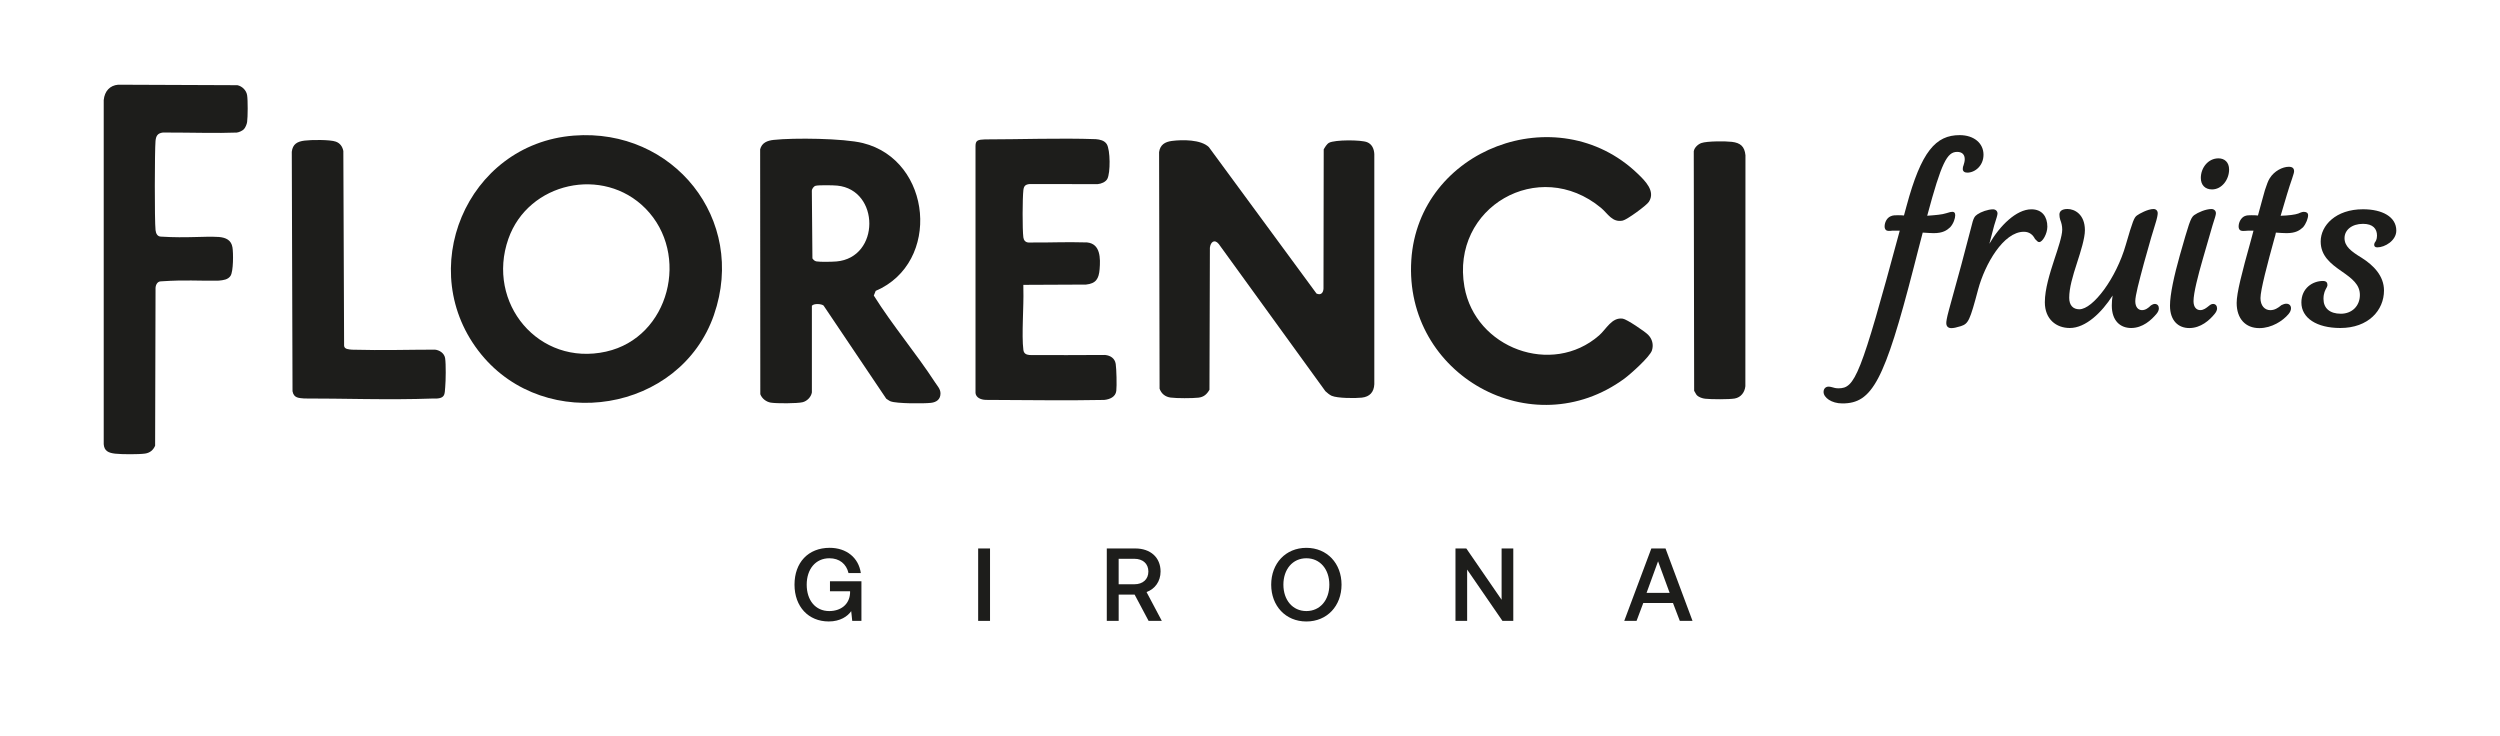 <?xml version="1.0" encoding="UTF-8"?>
<svg xmlns="http://www.w3.org/2000/svg" id="Logotipo_Grupo" data-name="Logotipo Grupo" viewBox="0 0 1123 330.57">
  <defs>
    <style>
      .cls-1 {
        fill: #1d1d1b;
      }
    </style>
  </defs>
  <g>
    <path class="cls-1" d="M272.29,157.94c-30.31,6.78-54.04-21.84-43.93-50.65,8.94-25.48,42.64-32.86,61.6-13.63,20.18,20.47,10.84,57.9-17.68,64.28M320.73,141.38c14.85-42.85-18.3-83.95-62.98-80.47-48.33,3.77-72.12,60.86-41.59,98.27,29.06,35.62,89.37,26.07,104.58-17.8"></path>
    <path class="cls-1" d="M598.23,177.81c2.56,1.11,10.56,1.14,13.5.81,3.56-.4,5.43-2.47,5.61-6.03v-103.39c-.1-2.26-1.02-4.42-3.19-5.31-2.73-1.14-14.55-1.15-17.13.24-1.03.56-1.83,1.97-2.41,2.96l-.1,62.54c-.08,1.93-1.21,3.12-3.14,2.23l-48.34-65.76c-3.55-3.48-11.97-3.4-16.65-2.79-3.06.41-5.25,1.7-5.72,5.01l.22,106.29c.83,2.29,2.56,3.65,4.97,3.98,2.69.36,9.76.35,12.49.04,2.39-.27,3.78-1.52,4.95-3.56l.19-63.79c.3-2.56,2.04-4.03,3.96-1.71l47.93,66.16c.74.71,1.93,1.68,2.84,2.08"></path>
    <path class="cls-1" d="M375.68,117.45c-1.88.16-7.27.28-8.95-.03-.82-.16-1.33-.7-1.79-1.34l-.26-30.28c-.04-.92.82-2.09,1.68-2.34,1.33-.38,8.06-.26,9.75-.08,19.16,1.91,19.37,32.37-.43,34.08M392.51,132.77l.85-2.11c29.5-12.6,25.4-58.66-5.75-66.4-8.59-2.14-31.05-2.41-40.08-1.42-2.82.31-5.3,1.24-6.07,4.22l.07,110.01c.72,1.97,2.67,3.45,4.71,3.79,2.55.43,11.97.41,14.35-.2,1.98-.51,3.78-2.36,4.11-4.39v-38.93c.93-1.12,4.28-.89,5.25-.09l28.16,41.85c.65.39,1.23.9,1.95,1.18,2.71,1.05,14.84,1.05,18.12.68,2.52-.28,4.3-1.59,4.29-4.25,0-1.93-1.35-3.29-2.36-4.83-8.63-13.26-19.16-25.66-27.59-39.11"></path>
    <path class="cls-1" d="M728.94,143.14c-4.92-.72-7.38,4.7-10.61,7.52-21.17,18.52-55.67,5.77-60.51-21.84-6.27-35.72,33.46-58.61,61.38-35.43,3.03,2.52,4.99,6.68,9.75,5.7,1.87-.38,10.63-6.75,11.72-8.42,3.13-4.82-1.77-9.53-5.12-12.74-36-34.44-98.38-11.06-101.59,38.91-3.3,51.58,54.23,83.65,95.73,53.23,2.71-1.99,11.48-9.82,12.37-12.69.81-2.6.11-5.15-1.75-7.02-1.45-1.47-9.53-6.95-11.37-7.22"></path>
    <path class="cls-1" d="M442.73,179.63c17.27.03,35.91.38,53.25.02,2.53-.24,5.13-1.36,5.46-4.06.27-2.34.09-9.85-.26-12.1-.39-2.53-2.35-3.8-4.78-4.04-11.19.08-23.57.08-33.96.03-1.55-.18-2.52-.68-2.74-2.3-.85-6.48.23-19.96,0-27.06l-.02-2.16,28.17-.13c4.49-.46,5.76-2.66,6.1-6.92.38-4.83.46-11.41-5.66-12.01-10.93-.28-13.56.09-26.29.04-1.36-.08-2.14-.99-2.31-2.31-.46-3.6-.41-17.57.01-21.22.22-1.84.87-2.52,2.73-2.73,10.57.02,21.52.02,30.66.03,1.59-.16,3.54-.9,4.33-2.38,1.41-2.63,1.37-13.03-.27-15.59-1.06-1.66-3.1-2.08-4.91-2.23-16.1-.57-34.12.11-49.85.11-3.03.12-4.19.37-4.19,2.95v111c.24,2.09,2.45,2.98,4.51,3.05"></path>
    <path class="cls-1" d="M106.59,38.27l-53.51-.22c-3.72.32-6.1,2.88-6.49,6.91v154.58c.23,3.04,2.12,3.91,5.17,4.25,2.86.33,10.59.36,13.39-.04,2.18-.31,3.68-1.55,4.53-3.53l.19-70.92c.09-1.43.88-2.93,2.45-2.92,11.66-.77,15.95-.14,25.94-.32,1.99-.19,4.17-.4,5.31-2.18,1.3-2.01,1.27-10.28.85-12.8-.55-3.26-2.96-4.35-6.05-4.63-6.88-.43-14.21.59-26.05-.16-1.65-.02-2.28-1.43-2.45-2.92-.47-4.12-.39-35.84-.01-40.05.21-2.29.96-3.51,3.37-3.79,13.1,0,24.56.39,33.13.02,1.02-.12,2.51-.79,3.2-1.51.68-.71,1.31-2.26,1.45-3.24.32-2.31.36-9.75,0-12.01-.34-2.22-2.23-4.08-4.42-4.53"></path>
    <path class="cls-1" d="M195.3,157.06c-11.39,0-23.24.4-37.15.02-1.38-.15-3.48-.14-3.58-1.79l-.34-87.45c-.39-1.97-1.44-3.52-3.39-4.22-2.63-.95-11.08-.84-14.05-.46-3.23.41-5.32,1.55-5.72,5.02l.33,107.57c.59,3.19,2.99,3.01,5.26,3.25,15.63-.07,38.29.76,57.74.02,5.82.31,5.3-1.97,5.59-5.15.26-2.8.37-10.35-.04-12.97-.36-2.25-2.53-3.65-4.65-3.85"></path>
    <path class="cls-1" d="M777.99,63.72c-2.85-.35-11.17-.36-13.7.52-1.54.53-3.19,2.05-3.45,3.71l.17,107.6c.43.6.8,1.59,1.29,2.07.86.82,2.46,1.36,3.65,1.49,2.66.3,10.8.35,13.31-.1,2.79-.51,4.49-2.83,4.76-5.54l.04-103.75c-.4-3.9-2.21-5.53-6.08-6"></path>
    <g>
      <path class="cls-1" d="M878.28,96.66c0-1.14-.5-1.51-1.26-1.51-.51,0-1.26.12-2.77.63-1.77.62-5.03.88-8.55,1.13,6.42-23.91,8.93-28.68,13.46-28.68,2.27,0,3.4,1.26,3.4,3.27,0,1.01-.25,1.76-.51,2.65-.25.5-.37,1.13-.37,1.76,0,1.01.76,1.64,2.01,1.64,3.53,0,7.3-3.15,7.3-8.05,0-5.16-4.28-8.8-10.7-8.8-10.69,0-17.24,7.17-23.9,31.95l-1.13,4.15c-1.01-.12-1.64-.12-2.77-.12s-2.27,0-3.27.5c-1.76.76-2.65,2.9-2.65,4.53,0,1.38.76,2.01,1.77,2.01.63,0,1.13,0,1.76-.12h3.27c-17.74,65.79-20.13,70.83-27.55,70.83-1.26,0-2.01-.26-2.9-.51-.5-.13-1-.25-1.51-.25-1.26,0-2.26.88-2.26,2.39,0,2.52,3.53,5.16,8.43,5.16,13.34,0,18.87-9.81,32.08-61.14,1.51-5.79,2.77-10.94,4.03-15.6,2.02.12,3.9.25,4.91.25,4.15,0,5.91-1.26,7.42-2.65,1.51-1.64,2.27-4.03,2.27-5.41"></path>
      <path class="cls-1" d="M988.61,79.93c0,3.15,1.89,5.16,5.03,5.16,4.4,0,7.67-4.4,7.67-8.93,0-3.27-2.02-5.03-4.78-5.03-4.66,0-7.92,4.28-7.92,8.8"></path>
      <path class="cls-1" d="M1027.11,136.42c-.76,0-1.51.25-2.27.63-1.64,1.39-3.15,2.27-5.03,2.27-2.51,0-4.4-2.02-4.4-5.41,0-3.65,3.14-15.48,6.29-26.92.26-.88.51-1.63.63-2.51,1.76.12,3.4.25,4.78.25,4.15,0,5.91-1.26,7.42-2.64,1.39-1.64,2.27-4.03,2.27-5.41,0-1.13-.89-1.51-1.89-1.51-.38,0-.88,0-2.52.75-1.39.51-4.28.89-7.93,1.01,2.27-7.67,3.65-12.45,5.16-16.73.63-1.88.88-2.77.88-3.26,0-1.39-.76-2.02-2.39-2.02-2.77,0-6.54,1.89-8.55,5.16-.75,1.13-1.38,3.02-2.14,5.28-.5,1.89-1.13,3.9-3.15,11.45-1-.13-1.76-.13-2.89-.13-1.26,0-2.02,0-3.02.38-1.76.75-2.77,2.89-2.77,4.66,0,1.39.76,2.01,1.77,2.01.76,0,1.39,0,2.52-.12h2.39l-1.14,4.28c-4.15,14.85-6.42,23.77-6.42,28.18,0,7.17,4.03,11.32,10.19,11.32,5.54,0,10.57-3.27,13.09-6.29.75-.88,1.13-1.76,1.13-2.64,0-1.14-.75-2.02-2.01-2.02"></path>
      <path class="cls-1" d="M1070.89,130.5c0-6.54-4.66-11.32-10.06-14.72-4.78-2.9-7.67-5.16-7.67-8.81s3.27-6.42,8.3-6.42c4.53,0,6.29,2.27,6.29,5.28,0,1.77-.62,2.65-1.01,3.15-.25.5-.25.75-.25,1.01,0,.62.37,1.13,1.38,1.13,3.4,0,8.55-3.02,8.55-7.55,0-6.16-6.29-9.57-14.97-9.57-12.21,0-19,7.3-19,14.47,0,6.42,4.4,9.93,9.31,13.33,4.91,3.4,8.3,6.04,8.3,10.7,0,4.91-3.52,8.43-8.55,8.43s-7.8-2.52-7.8-6.67c0-2.65.76-3.9,1.51-5.28.26-.51.26-.76.26-1.01,0-1-.5-1.76-2.02-1.76-4.66,0-9.68,3.27-9.68,9.68,0,6.92,6.79,11.45,17.49,11.45,12.58,0,19.62-7.92,19.62-16.86"></path>
      <path class="cls-1" d="M983.45,147.36c5.16,0,9.05-3.52,11.32-6.29.75-.88,1.14-1.77,1.14-2.52,0-1.14-.63-2.02-1.77-2.02-.63,0-1.13.25-1.76.76-1.39,1.13-2.52,2.01-4.03,2.01-1.64,0-3.02-1.25-3.02-4.02,0-3.65,2.01-11.45,4.15-18.87l4.4-15.22c1.01-3.14,1.51-4.66,1.51-5.41,0-1.14-.88-1.89-2.01-1.89-2.52,0-6.04,1.51-7.8,2.77-1.64,1.26-2.39,4.03-6.42,18.12-2.52,8.93-4.4,17.49-4.4,22.52,0,6.79,3.78,10.06,8.68,10.06"></path>
      <path class="cls-1" d="M914.13,107.35c1.01,1.01,1.26,1.39,1.89,1.39,1.51,0,3.65-3.78,3.65-6.92,0-4.4-2.27-7.8-7.17-7.8-6.79,0-14.22,7.42-18.87,15.48l2.14-8.17c1.01-3.15,1.51-4.78,1.51-5.41,0-1.13-.88-1.89-2.01-1.89-2.27,0-5.41,1.14-7.04,2.27-1.26.88-1.77,1.51-2.77,5.79-3.27,12.58-5.28,20.26-9.93,36.87-1.14,4.15-1.26,5.54-1.26,6.16,0,1.51.88,2.27,2.26,2.27,1.01,0,2.27-.25,4.28-.88,3.4-1.13,4.02-2.39,7.8-16.61,3.02-11.19,11.32-25.79,20.5-25.79,2.65,0,4.15,1.51,5.03,3.27"></path>
      <path class="cls-1" d="M967.85,136.54c-.5,0-1.01.25-1.63.63-1.26,1.26-2.52,2.14-4.03,2.14-1.63,0-3.02-1.26-3.02-4.03,0-2.52,1.64-8.68,3.9-17.11,3.02-10.82,3.9-13.84,5.03-17.36.89-2.77,1.14-4.28,1.14-5.03,0-1.14-.76-1.89-1.89-1.89-2.52,0-6.42,2.13-7.42,2.89-1.26.88-1.89,2.39-5.03,13.21-4.28,14.97-14.72,28.94-20.88,28.94-2.77,0-4.53-1.76-4.53-5.16,0-4.4,1.51-9.56,3.52-15.73,1.64-5.03,3.53-11.07,3.53-14.6,0-7.3-4.78-9.56-7.8-9.56-2.52,0-3.65,1-3.65,2.51,0,.75.13,1.64.38,2.39.5,1.25.88,2.64.88,4.4,0,2.77-1.89,8.43-3.53,13.34-2.01,6.16-4.28,13.33-4.28,19.25,0,7.67,5.16,11.57,11.2,11.57,7.17,0,14.34-6.92,19.25-14.6-.25,1.51-.37,2.9-.37,4.53,0,6.79,3.77,10.07,8.68,10.07,5.16,0,9.06-3.53,11.45-6.42.63-.75,1.01-1.63,1.01-2.39,0-1.13-.63-2.01-1.89-2.01"></path>
    </g>
  </g>
  <g>
    <rect class="cls-1" x="439.39" y="246.37" width="5.33" height="32.53"></rect>
    <path class="cls-1" d="M372.83,265.61h9.02v.79c-.28,5.26-4.33,8.09-9.35,8.09-6.23,0-10.13-4.88-10.13-11.86s3.99-11.86,10.18-11.86c4.51,0,7.62,2.51,8.6,6.65h5.53c-.97-6.89-6.46-11.34-13.99-11.34-9.67,0-15.8,6.64-15.8,16.54s6.26,16.54,15.38,16.54c5.16,0,8.51-2.32,10.09-4.64l.46,4.37h4.13v-17.8h-14.13v4.51Z"></path>
    <path class="cls-1" d="M744.8,252.13l5.2,14.18h-10.36l5.16-14.18ZM741.78,246.37l-12.17,32.53h5.53l3.02-8.04h13.34l3.07,8.04h5.71l-12.13-32.53h-6.37Z"></path>
    <path class="cls-1" d="M586.82,274.49c-6.18,0-10.32-4.97-10.32-11.86s4.14-11.86,10.32-11.86,10.32,4.97,10.32,11.86-4.13,11.86-10.32,11.86M586.82,246.09c-9.34,0-15.8,7.02-15.8,16.54s6.45,16.54,15.8,16.54,15.8-7.02,15.8-16.54-6.46-16.54-15.8-16.54"></path>
    <polygon class="cls-1" points="674.52 246.37 674.52 269.42 658.67 246.37 653.8 246.37 653.8 278.9 659.04 278.9 659.04 255.85 674.9 278.9 679.77 278.9 679.77 246.37 674.52 246.37"></polygon>
    <path class="cls-1" d="M509.57,262.45h-7.07v-11.44h7.07c3.81,0,6.28,2.23,6.28,5.72s-2.46,5.72-6.28,5.72M521.33,256.73c0-6.33-4.55-10.36-11.34-10.36h-12.82v32.53h5.34v-11.81h7.16l6.28,11.81h5.94l-6.87-12.96c3.81-1.35,6.31-4.83,6.31-9.21"></path>
  </g>
</svg>
